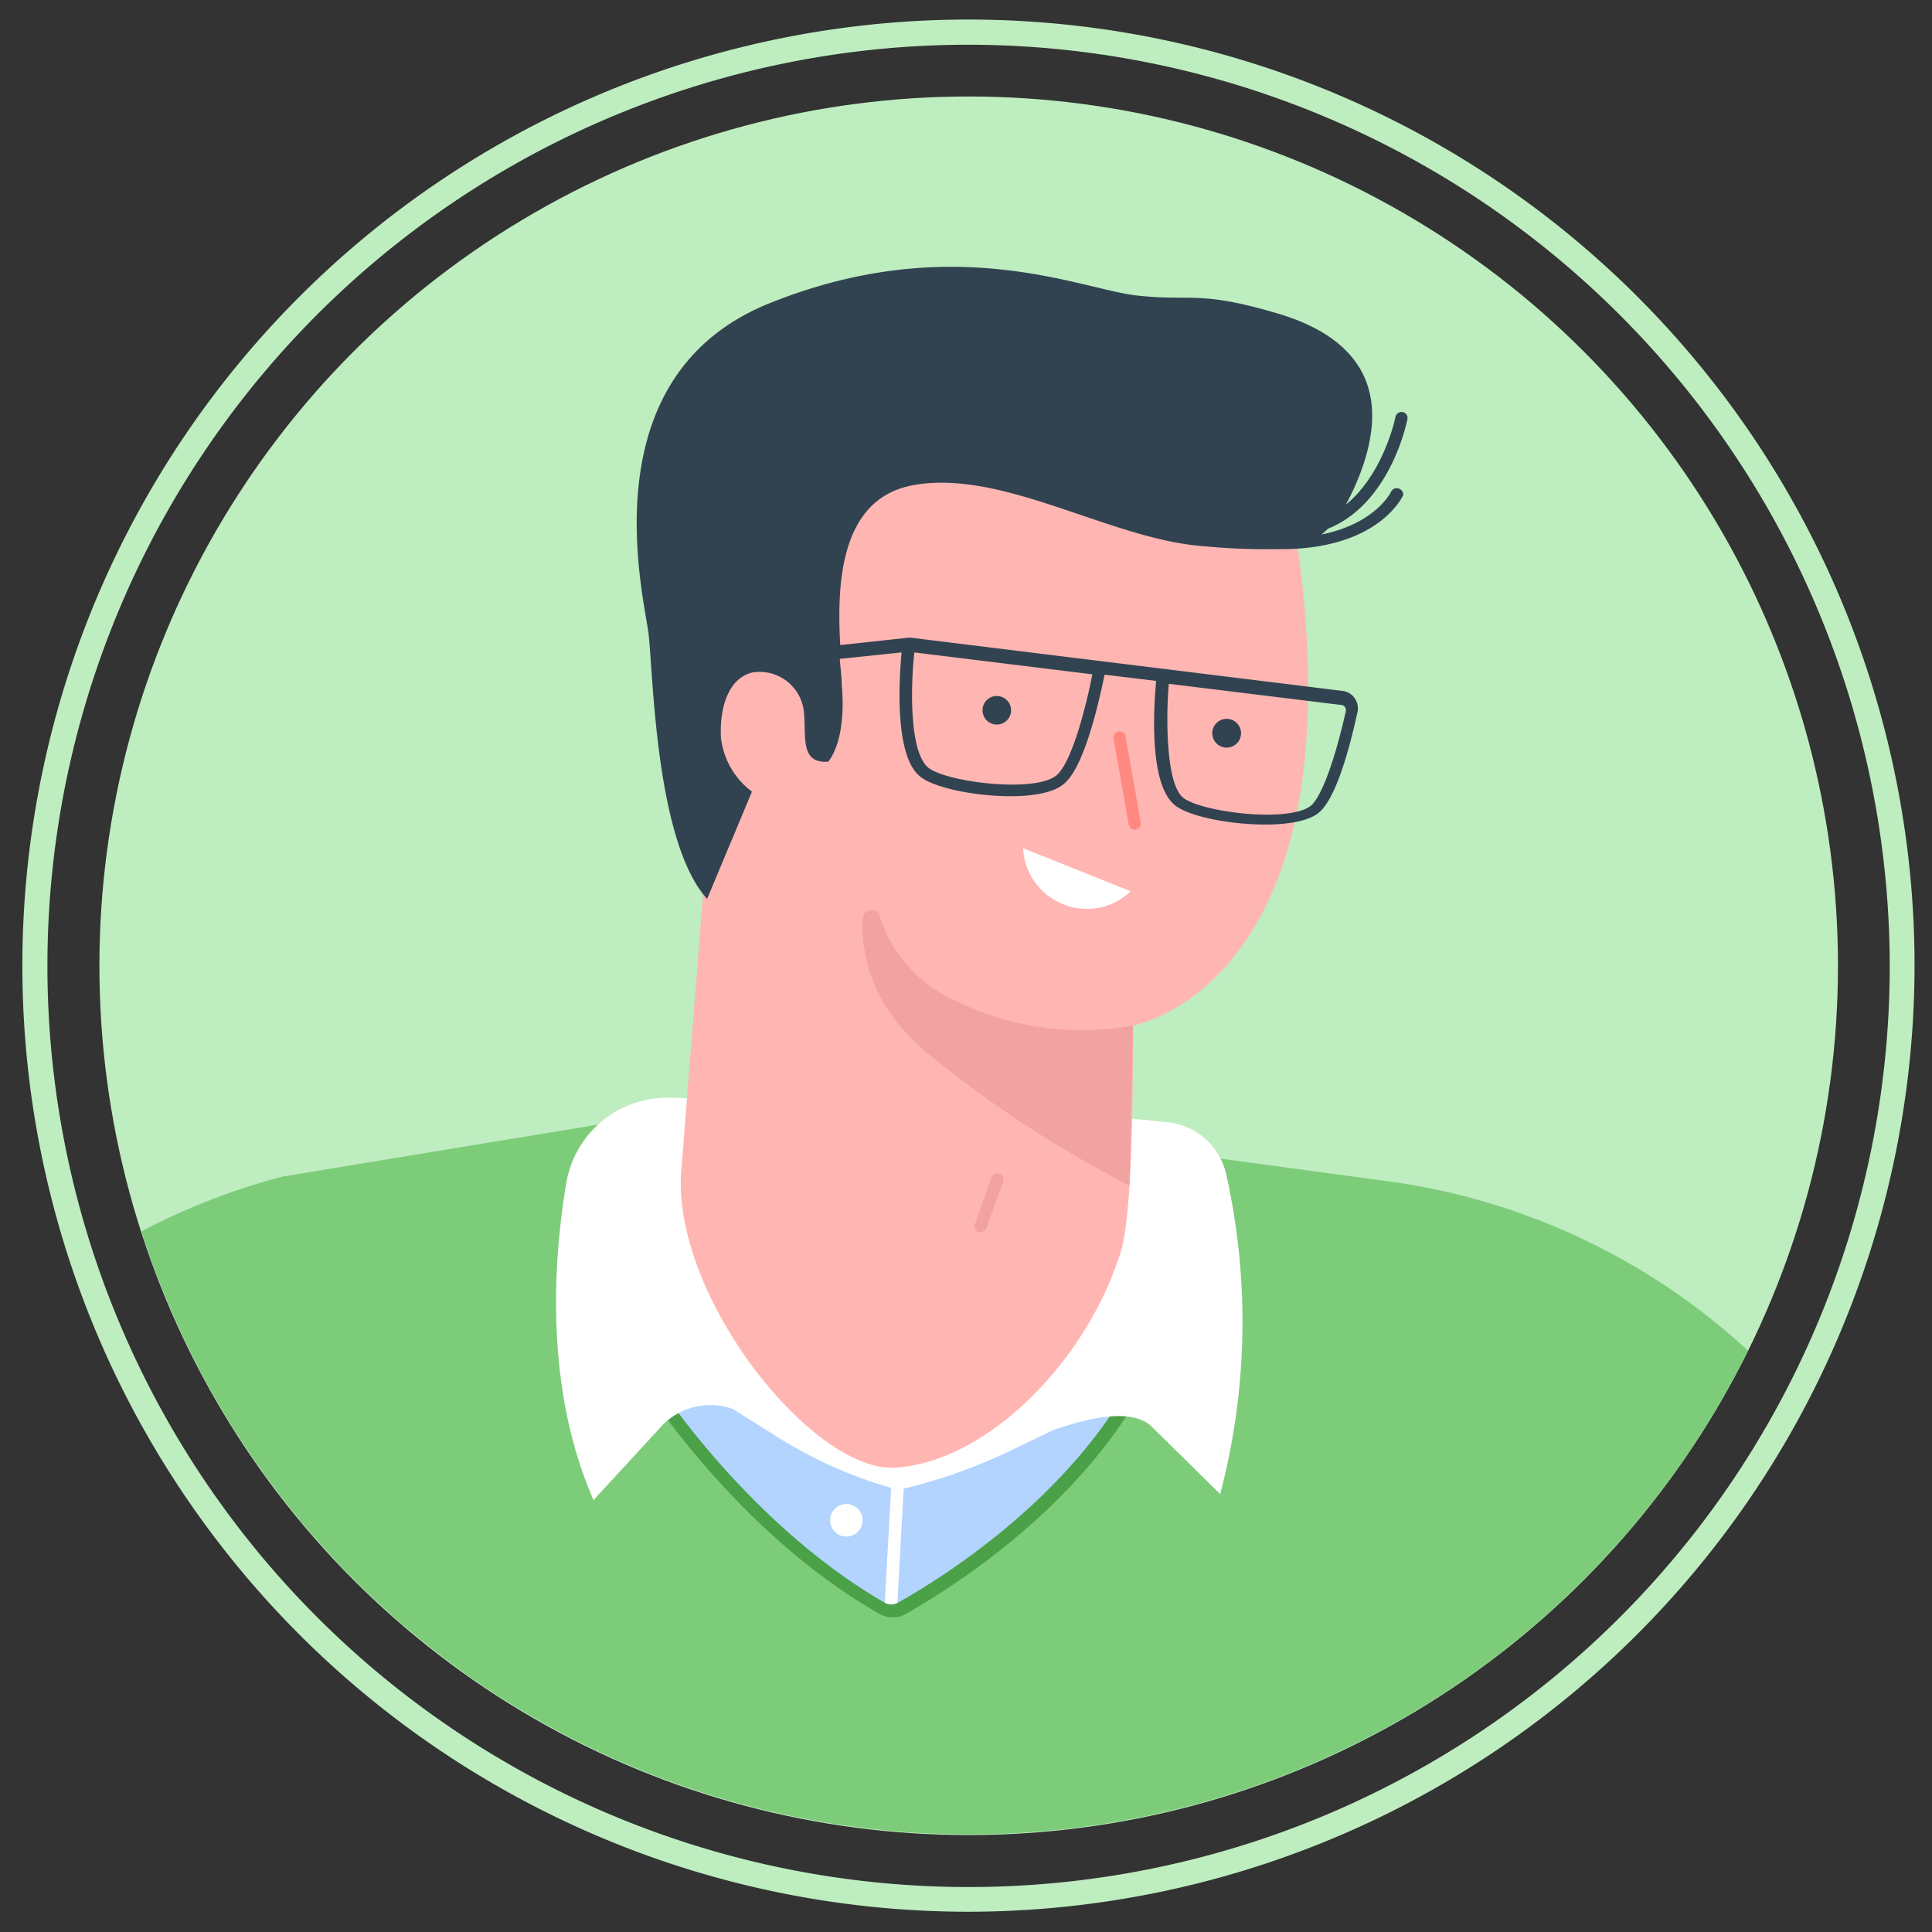 <svg id="Layer_1" data-name="Layer 1" xmlns="http://www.w3.org/2000/svg" viewBox="0 0 165 165"><rect x="0" y="0" width="165" height="165" fill="#333333" stroke="none"/><defs><style>.cls-1{fill:#beedc0;}.cls-2{fill:#7dcc7a;}.cls-3{fill:#b2d4fe;}.cls-4{fill:#fff;}.cls-5{fill:#4aa147;}.cls-6{fill:#ffb6b2;}.cls-7{fill:#f2a2a0;}.cls-8{fill:#314351;}.cls-9{fill:#ff8880;}</style></defs><title>SEO illustrations_2(2)-06</title><g id="Слой_2" data-name="Слой 2"><circle class="cls-1" cx="82.73" cy="82.48" r="74.24"/><path class="cls-1" d="M82.73,163.27a80.8,80.8,0,1,1,80.78-80.81h0A80.88,80.88,0,0,1,82.73,163.27Zm0-159.45a78.67,78.67,0,1,0,78.66,78.67v0A78.75,78.75,0,0,0,82.73,3.82Z"/><path class="cls-2" d="M119.37,101l-54-7.31-41.22,6.79a57.27,57.27,0,0,0-12.07,4.68,74.24,74.24,0,0,0,137.21,10.19A56.6,56.6,0,0,0,119.37,101Z"/><path class="cls-3" d="M55.84,118.65s7.67,12,19.53,18.71a1.58,1.58,0,0,0,1.55,0c3.2-1.79,15.42-9.16,21-20.68Z"/><path class="cls-4" d="M76.06,137.73h0a.53.53,0,0,1-.51-.55h0l.61-11.09a.54.54,0,0,1,1.07.06l-.61,11.13A.51.51,0,0,1,76.06,137.73Z"/><path class="cls-5" d="M76.15,138.12a2.12,2.12,0,0,1-1-.27C63.28,131.13,55.48,119.06,55.4,119l-.49-.79,43.92-2-.39.81c-5.61,11.55-17.67,18.92-21.24,20.9A2,2,0,0,1,76.15,138.12Zm-19.34-19c1.92,2.75,9,12.17,18.81,17.79a1.12,1.12,0,0,0,1,0c3.42-1.9,14.77-8.83,20.39-19.64Z"/><path class="cls-4" d="M77.46,94.12l-20.38-.37a8.74,8.74,0,0,0-8.73,7.36c-1.17,7-1.75,17.67,2.34,27l5.59-6.07a5.74,5.74,0,0,1,6.31-1.71l4,2.52a38,38,0,0,0,9.2,4.13l.79.24Z"/><path class="cls-4" d="M77,93.55l22.48,2.27a5.75,5.75,0,0,1,5.23,4.41,57.84,57.84,0,0,1-.5,27.37l-5.84-5.75c-1.84-1.78-6-.55-8.43.29l-3.59,1.73A46,46,0,0,1,77.74,127l-1.33.32Z"/><circle class="cls-4" cx="72.28" cy="129.84" r="1.39"/><path class="cls-6" d="M110.65,45.55l-26-8.43A15.47,15.47,0,0,0,67.08,43L61.77,50.6a15.5,15.5,0,0,0-2.69,10.1l1.17,14.38-.1-.08-2,25.42c-.46,10.7,11.4,25.41,18.36,24.92,8-.55,16.45-9.35,19.24-18.54,1.17-3.92,1-19.21,1-19.21S116.48,84.15,110.65,45.55Z"/><path class="cls-7" d="M96.77,87.59a24.42,24.42,0,0,1-15.2-2.15,11.72,11.72,0,0,1-6.44-7.21.72.72,0,0,0-.92-.48.74.74,0,0,0-.52.65c-.18,3.26.79,7.82,6,11.95a98.58,98.58,0,0,0,16.77,10.9Z"/><circle class="cls-8" cx="85.13" cy="60.66" r="1.22"/><circle class="cls-8" cx="104.76" cy="62.62" r="1.23"/><path class="cls-9" d="M96.92,70.86a.52.52,0,0,1-.52-.43l-1.29-7.28a.54.54,0,0,1,.36-.67.53.53,0,0,1,.67.36.5.5,0,0,1,0,.12l1.28,7.28a.53.53,0,0,1-.42.62h-.1Z"/><path class="cls-7" d="M83.76,105.23h-.17a.53.53,0,0,1-.33-.68l1.41-4a.53.53,0,0,1,.68-.31h0a.52.52,0,0,1,.33.66v0l-1.42,3.94A.51.51,0,0,1,83.76,105.23Z"/><path class="cls-8" d="M119.5,41.74a.53.53,0,0,0-.7.26h0s-1.27,2.7-5.94,3.65a5,5,0,0,0,.54-.49c5.35-2.14,6.74-9.09,6.8-9.36a.52.52,0,0,0-.41-.61h0a.54.54,0,0,0-.62.44c0,.06-1,4.84-4.23,7.47a22.21,22.21,0,0,0,1.17-2.52c2.88-7.41-.19-11.8-7-13.81s-7.3-1-12.07-1.54-15.72-5.6-31.3.66S55,50.89,55.39,54.14s.58,17.75,5,22.63l3.83-9.16A6.71,6.71,0,0,1,61.57,63c-.13-2.82.76-5.12,2.7-5.57a3.8,3.8,0,0,1,4.34,3.05c.34,2-.48,4.77,2.12,4.57,0,0,1.59-1.66,1.16-6.53,0-.66-.11-1.42-.17-2.25L77,55.72c-.21,2.2-.63,8.64,1.49,10.52,1.07,1,4.68,1.76,7.83,1.76,2,0,3.84-.33,4.67-1.17,1.79-1.68,3-7.6,3.35-9.21l4.4.53c-.21,2.23-.62,8.64,1.5,10.53,1.06,1,4.68,1.74,7.82,1.74,2,0,3.85-.32,4.68-1.11,1.52-1.43,2.65-6,3.2-8.52a1.52,1.52,0,0,0-.25-1.17,1.45,1.45,0,0,0-1-.61l-37-4.56h0l-5.93.64c-.3-5.31,0-12.54,6.26-13.66,7.69-1.38,16.87,4.67,24.82,5.22a54.21,54.21,0,0,0,5.84.25h.73c8.26,0,10.34-4.42,10.43-4.62A.53.53,0,0,0,119.5,41.74ZM99.82,58.4l14.75,1.81a.42.42,0,0,1,.3.18.45.45,0,0,1,.07.34c-.91,4.07-2,7.08-2.89,8-1.73,1.62-9.65.63-11.07-.66S99.58,61.11,99.82,58.4ZM78.09,55.72l15.2,1.87c-.45,2.34-1.65,7.3-3,8.57-1.73,1.63-9.65.63-11.07-.65C77.62,64.06,77.79,58.38,78.09,55.72Z"/><path class="cls-4" d="M87.38,72.44a5.61,5.61,0,0,0,.21,1.28,5.48,5.48,0,0,0,6.79,3.68,5.35,5.35,0,0,0,2.17-1.29Z"/></g></svg>